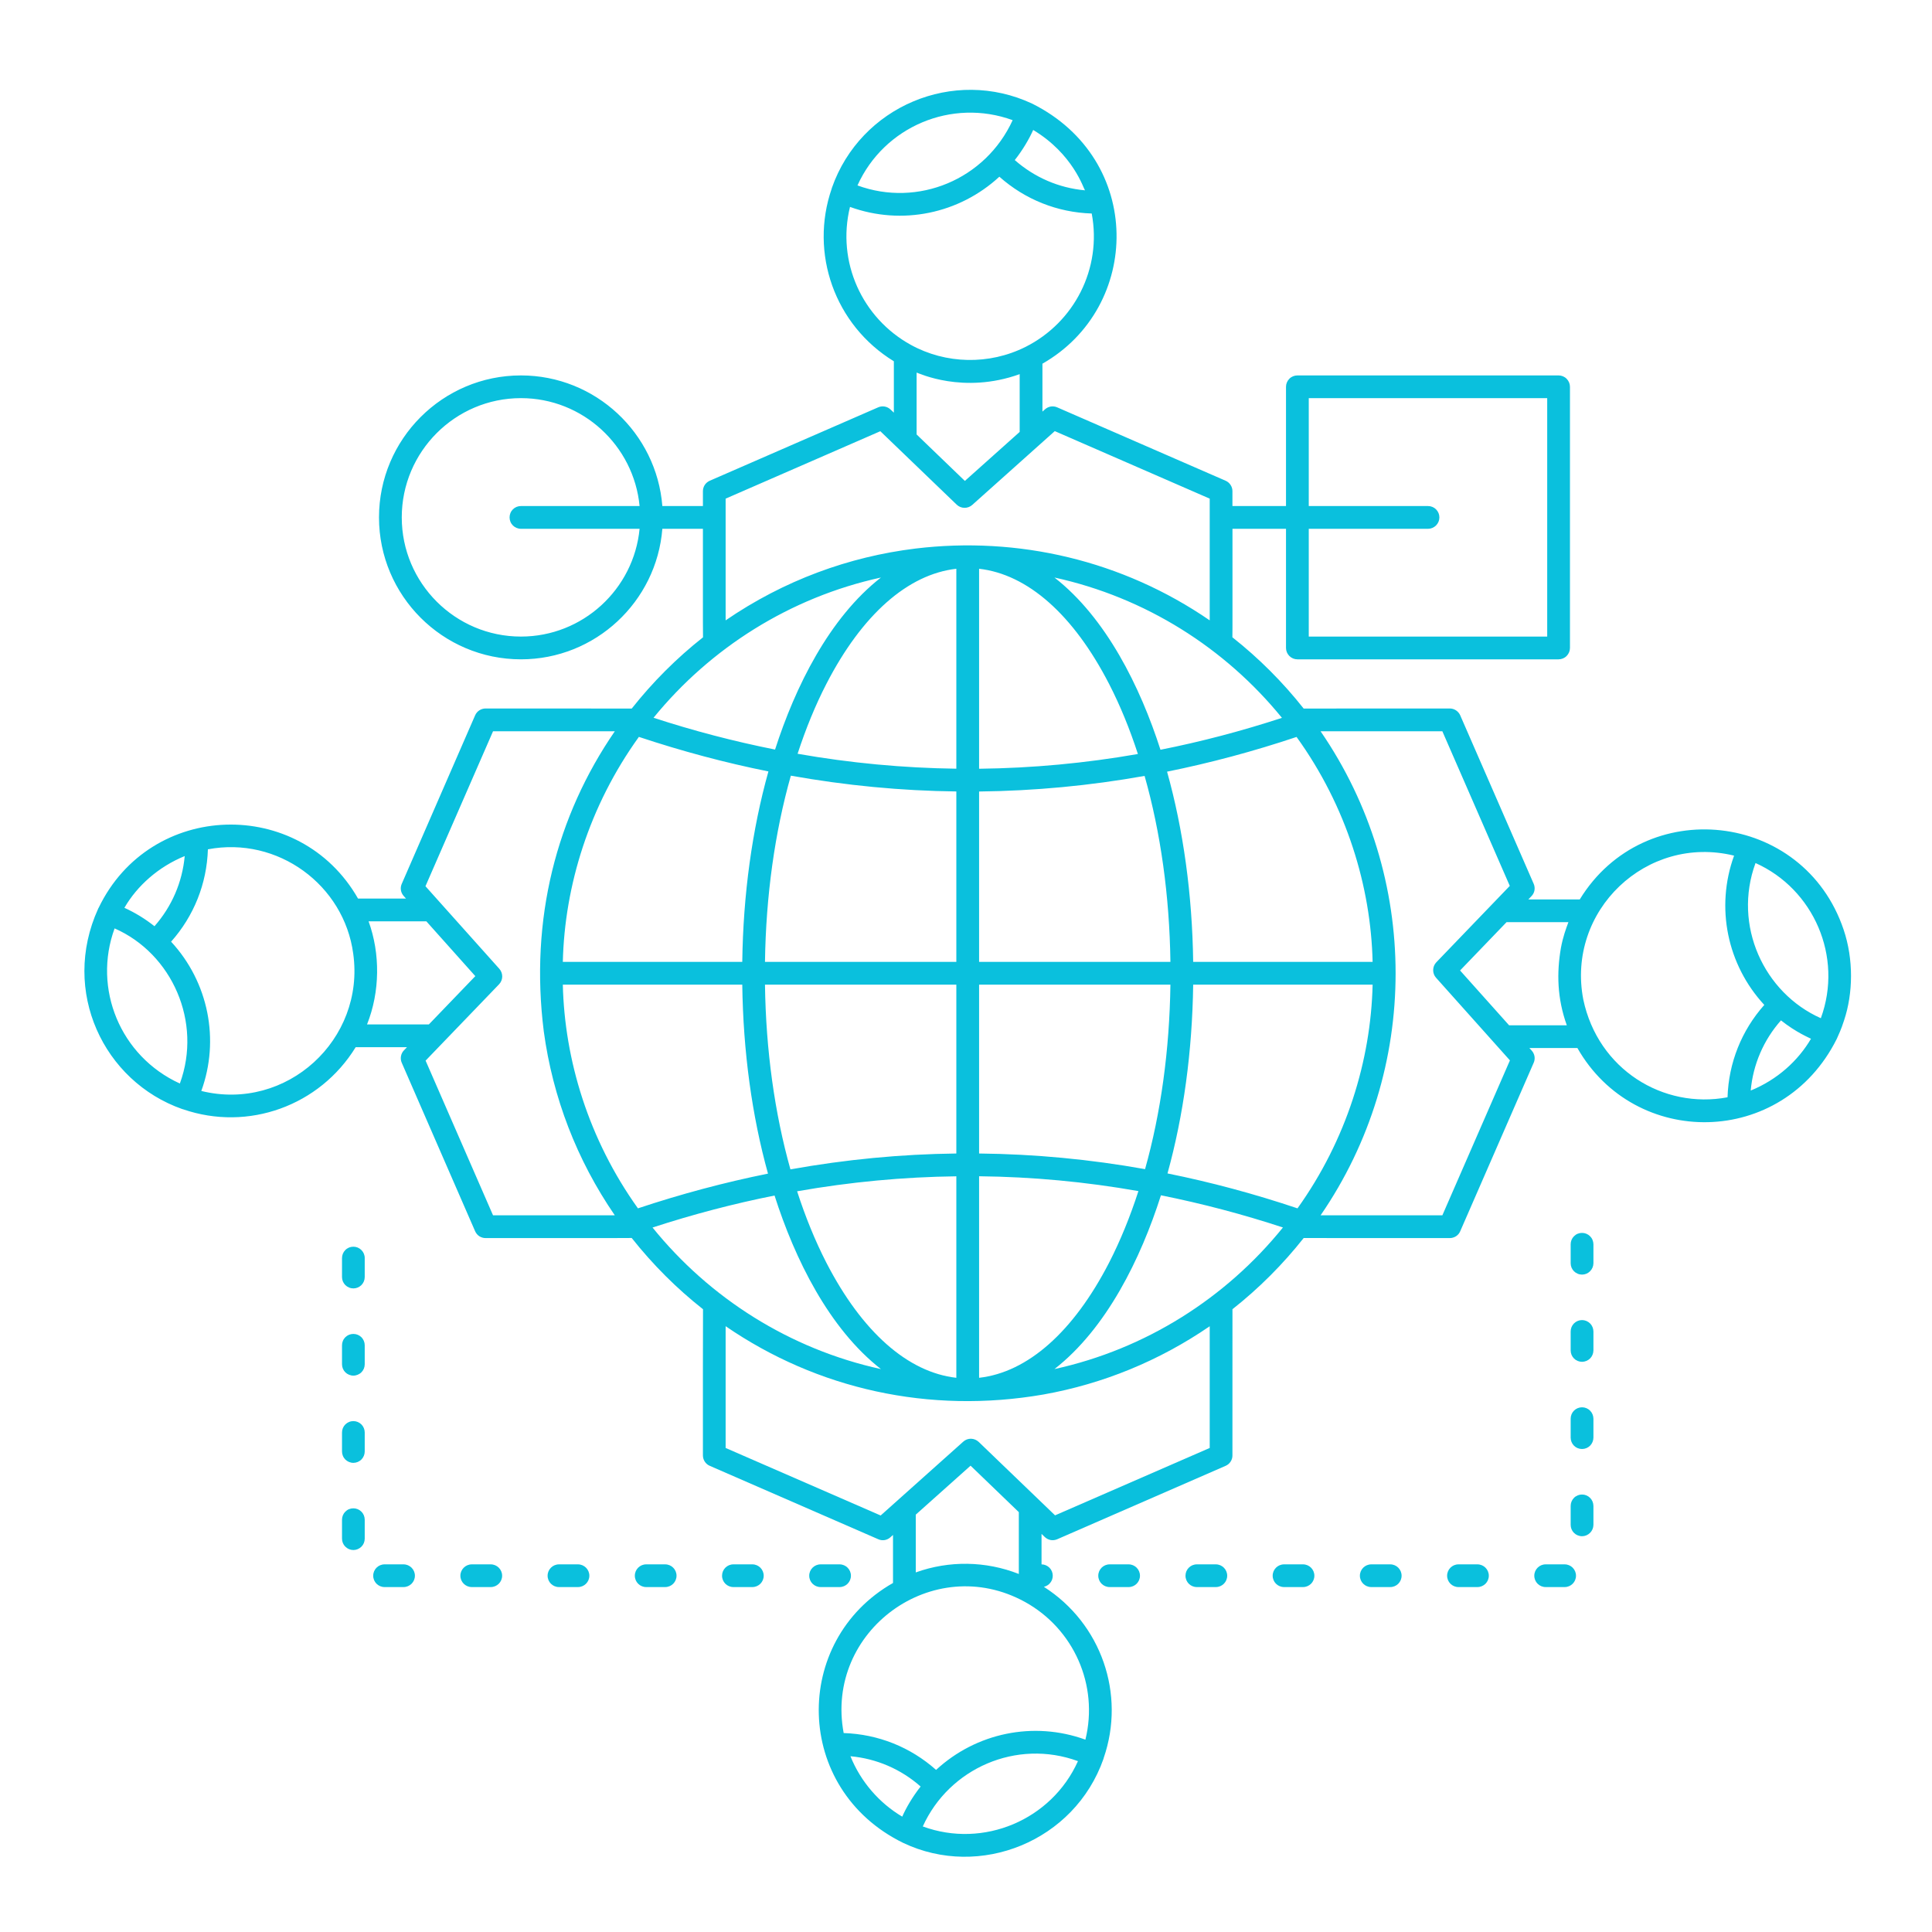 <svg width="41" height="41" viewBox="0 0 41 41" fill="none" xmlns="http://www.w3.org/2000/svg">
<path d="M12.265 33.198H11.863C11.729 33.198 11.621 33.306 11.621 33.439C11.621 33.573 11.729 33.68 11.863 33.68H12.265C12.398 33.68 12.507 33.573 12.507 33.439C12.507 33.306 12.398 33.198 12.265 33.198ZM14.116 33.198H13.713C13.58 33.198 13.472 33.306 13.472 33.439C13.472 33.573 13.58 33.68 13.713 33.68H14.116C14.249 33.68 14.357 33.573 14.357 33.439C14.357 33.306 14.249 33.198 14.116 33.198ZM8.564 33.198H8.161C8.028 33.198 7.92 33.306 7.92 33.439C7.92 33.573 8.028 33.68 8.161 33.68H8.564C8.696 33.68 8.805 33.573 8.805 33.439C8.805 33.306 8.696 33.198 8.564 33.198ZM15.966 33.198H15.564C15.43 33.198 15.323 33.306 15.323 33.439C15.323 33.573 15.43 33.68 15.564 33.68H15.966C16.099 33.68 16.207 33.573 16.207 33.439C16.207 33.306 16.099 33.198 15.966 33.198ZM10.414 33.198H10.012C9.879 33.198 9.77 33.306 9.77 33.439C9.77 33.573 9.879 33.68 10.012 33.68H10.414C10.547 33.68 10.656 33.573 10.656 33.439C10.656 33.306 10.547 33.198 10.414 33.198ZM7.499 26.457C7.467 26.457 7.436 26.463 7.406 26.475C7.377 26.488 7.35 26.505 7.328 26.528C7.306 26.55 7.288 26.577 7.276 26.606C7.264 26.636 7.258 26.667 7.258 26.699V27.101C7.258 27.132 7.264 27.164 7.276 27.193C7.288 27.222 7.306 27.249 7.328 27.271C7.351 27.294 7.377 27.311 7.406 27.323C7.436 27.336 7.467 27.342 7.499 27.342C7.563 27.342 7.624 27.317 7.67 27.271C7.715 27.226 7.74 27.165 7.74 27.101V26.699C7.741 26.667 7.734 26.636 7.722 26.606C7.71 26.577 7.692 26.55 7.67 26.528C7.647 26.505 7.621 26.488 7.591 26.475C7.562 26.463 7.531 26.457 7.499 26.457ZM17.817 33.68C17.95 33.68 18.058 33.573 18.058 33.439C18.058 33.306 17.95 33.198 17.817 33.198H17.415C17.281 33.198 17.173 33.306 17.173 33.439C17.173 33.573 17.281 33.68 17.415 33.68H17.817ZM7.499 32.009C7.467 32.009 7.436 32.015 7.406 32.027C7.377 32.039 7.351 32.057 7.328 32.08C7.306 32.102 7.288 32.129 7.276 32.158C7.264 32.188 7.258 32.219 7.258 32.251V32.653C7.258 32.717 7.283 32.778 7.329 32.823C7.374 32.868 7.435 32.894 7.499 32.894C7.563 32.894 7.625 32.868 7.67 32.823C7.715 32.778 7.74 32.717 7.74 32.653V32.251C7.74 32.187 7.715 32.125 7.67 32.08C7.624 32.034 7.563 32.009 7.499 32.009ZM7.499 30.158C7.467 30.158 7.436 30.164 7.406 30.177C7.377 30.189 7.351 30.206 7.328 30.229C7.306 30.251 7.288 30.278 7.276 30.307C7.264 30.337 7.258 30.368 7.258 30.4V30.802C7.258 30.834 7.264 30.865 7.276 30.894C7.288 30.924 7.306 30.95 7.328 30.973C7.351 30.995 7.377 31.013 7.406 31.025C7.436 31.037 7.467 31.044 7.499 31.044C7.563 31.044 7.624 31.018 7.67 30.973C7.715 30.927 7.74 30.866 7.74 30.802V30.4C7.74 30.336 7.715 30.274 7.67 30.229C7.624 30.183 7.563 30.158 7.499 30.158ZM7.499 28.308C7.467 28.308 7.436 28.314 7.406 28.326C7.377 28.338 7.351 28.356 7.328 28.378C7.306 28.401 7.288 28.427 7.276 28.457C7.264 28.486 7.258 28.517 7.258 28.549V28.952C7.258 28.983 7.264 29.015 7.276 29.044C7.288 29.073 7.306 29.1 7.328 29.122C7.351 29.145 7.377 29.162 7.407 29.174C7.436 29.186 7.467 29.193 7.499 29.193C7.53 29.193 7.562 29.186 7.591 29.174C7.62 29.162 7.647 29.145 7.67 29.122C7.692 29.1 7.71 29.073 7.722 29.044C7.734 29.015 7.74 28.983 7.74 28.952V28.549C7.74 28.485 7.715 28.424 7.67 28.378C7.624 28.333 7.563 28.308 7.499 28.308ZM33.573 29.865C33.509 29.865 33.447 29.891 33.402 29.936C33.357 29.981 33.332 30.043 33.332 30.107V30.509C33.332 30.573 33.357 30.634 33.402 30.68C33.447 30.725 33.509 30.75 33.573 30.75C33.637 30.75 33.698 30.725 33.744 30.68C33.789 30.634 33.814 30.573 33.815 30.509V30.107C33.814 30.043 33.789 29.981 33.744 29.936C33.698 29.89 33.637 29.865 33.573 29.865ZM33.573 28.014C33.509 28.014 33.447 28.04 33.402 28.085C33.357 28.13 33.332 28.192 33.332 28.256V28.658C33.332 28.722 33.357 28.783 33.402 28.829C33.447 28.874 33.509 28.899 33.573 28.9C33.637 28.899 33.698 28.874 33.744 28.829C33.789 28.783 33.814 28.722 33.815 28.658V28.256C33.814 28.192 33.789 28.13 33.744 28.085C33.698 28.04 33.637 28.014 33.573 28.014ZM23.951 33.198H23.549C23.415 33.198 23.307 33.306 23.307 33.439C23.307 33.573 23.415 33.68 23.549 33.68H23.951C24.084 33.68 24.192 33.573 24.192 33.439C24.192 33.306 24.084 33.198 23.951 33.198ZM33.573 31.716C33.509 31.716 33.447 31.741 33.402 31.787C33.357 31.832 33.332 31.894 33.332 31.958V32.36C33.332 32.391 33.338 32.423 33.35 32.452C33.362 32.481 33.38 32.508 33.402 32.53C33.425 32.553 33.451 32.57 33.48 32.582C33.51 32.594 33.541 32.601 33.573 32.601C33.637 32.601 33.698 32.575 33.743 32.53C33.789 32.485 33.814 32.424 33.815 32.36V31.958C33.814 31.893 33.789 31.832 33.744 31.787C33.698 31.741 33.637 31.716 33.573 31.716ZM33.573 26.164C33.541 26.164 33.51 26.17 33.48 26.182C33.451 26.194 33.425 26.212 33.402 26.235C33.38 26.257 33.362 26.284 33.35 26.313C33.338 26.342 33.332 26.373 33.332 26.405V26.808C33.332 26.84 33.338 26.871 33.35 26.9C33.362 26.929 33.38 26.956 33.402 26.978C33.425 27.001 33.451 27.018 33.48 27.03C33.51 27.043 33.541 27.049 33.573 27.049C33.637 27.049 33.698 27.024 33.743 26.978C33.789 26.933 33.814 26.872 33.815 26.808V26.405C33.814 26.373 33.808 26.342 33.796 26.313C33.784 26.283 33.766 26.257 33.743 26.234C33.721 26.212 33.694 26.194 33.665 26.182C33.636 26.17 33.604 26.164 33.573 26.164ZM33.204 33.198H32.801C32.668 33.198 32.56 33.306 32.56 33.439C32.56 33.573 32.668 33.68 32.801 33.68H33.204C33.338 33.68 33.445 33.573 33.445 33.439C33.445 33.306 33.338 33.198 33.204 33.198ZM27.652 33.198H27.25C27.116 33.198 27.008 33.306 27.008 33.439C27.008 33.573 27.116 33.68 27.25 33.68H27.652C27.785 33.68 27.893 33.573 27.893 33.439C27.893 33.306 27.785 33.198 27.652 33.198ZM25.802 33.198H25.399C25.265 33.198 25.158 33.306 25.158 33.439C25.158 33.573 25.265 33.68 25.399 33.68H25.802C25.935 33.68 26.043 33.573 26.043 33.439C26.043 33.306 25.935 33.198 25.802 33.198ZM31.353 33.198H30.951C30.818 33.198 30.71 33.306 30.71 33.439C30.71 33.573 30.818 33.68 30.951 33.68H31.353C31.487 33.68 31.595 33.573 31.595 33.439C31.595 33.306 31.487 33.198 31.353 33.198ZM29.503 33.198H29.101C28.967 33.198 28.859 33.306 28.859 33.439C28.859 33.573 28.967 33.68 29.101 33.68H29.503C29.636 33.68 29.744 33.573 29.744 33.439C29.744 33.306 29.636 33.198 29.503 33.198Z" fill="#0AC0DD"/>
<path d="M39.135 21.651C39.325 21.08 39.339 20.363 39.124 19.727C38.274 17.206 34.898 16.845 33.525 19.087H32.434L32.5 19.018C32.533 18.984 32.556 18.941 32.564 18.894C32.572 18.847 32.566 18.798 32.547 18.755L30.988 15.18C30.969 15.137 30.938 15.101 30.899 15.075C30.86 15.049 30.814 15.035 30.767 15.035C30.104 15.036 27.718 15.034 27.666 15.037C27.223 14.476 26.715 13.968 26.153 13.524C26.157 13.477 26.154 12.582 26.155 11.222H27.291V13.751C27.291 13.815 27.317 13.876 27.362 13.921C27.408 13.967 27.469 13.992 27.533 13.992H33.075C33.139 13.992 33.201 13.967 33.246 13.921C33.291 13.876 33.317 13.815 33.317 13.751V8.208C33.317 8.144 33.291 8.083 33.246 8.038C33.201 7.992 33.139 7.967 33.075 7.967H27.533C27.469 7.967 27.407 7.992 27.362 8.038C27.317 8.083 27.291 8.144 27.291 8.208V10.739H26.154V10.424C26.155 10.377 26.141 10.331 26.115 10.292C26.09 10.252 26.053 10.221 26.01 10.202L22.434 8.644C22.392 8.626 22.345 8.62 22.3 8.627C22.254 8.635 22.212 8.655 22.177 8.686L22.122 8.735V7.718C24.23 6.516 24.28 3.387 21.906 2.2H21.906C20.238 1.419 18.26 2.257 17.654 3.987C17.652 3.992 17.652 3.998 17.65 4.003C17.177 5.372 17.712 6.897 18.969 7.667V8.757L18.9 8.692C18.866 8.659 18.823 8.636 18.776 8.628C18.729 8.619 18.68 8.625 18.637 8.644L15.062 10.202C15.019 10.221 14.982 10.252 14.956 10.291C14.93 10.331 14.917 10.377 14.917 10.424V10.739H14.056C13.933 9.19 12.634 7.967 11.055 7.967C9.394 7.967 8.043 9.319 8.043 10.98C8.043 12.641 9.394 13.992 11.055 13.992C12.634 13.992 13.933 12.77 14.056 11.222H14.917C14.918 11.749 14.915 13.476 14.919 13.525C14.357 13.968 13.85 14.476 13.406 15.037C13.37 15.035 11.03 15.036 10.305 15.035C10.209 15.035 10.121 15.092 10.083 15.18L8.526 18.756C8.507 18.798 8.501 18.845 8.508 18.891C8.515 18.936 8.536 18.979 8.566 19.013L8.616 19.069H7.598C6.363 16.902 3.191 16.989 2.095 19.262C2.091 19.269 2.087 19.277 2.082 19.285V19.287C1.288 21.034 2.197 22.949 3.867 23.536C3.873 23.538 3.88 23.539 3.886 23.541C5.267 24.017 6.785 23.466 7.548 22.223H8.637L8.572 22.29C8.539 22.324 8.517 22.368 8.509 22.415C8.501 22.462 8.506 22.51 8.526 22.554L10.083 26.129C10.102 26.172 10.133 26.209 10.172 26.235C10.212 26.26 10.258 26.274 10.305 26.274C11.037 26.273 13.363 26.276 13.406 26.272C13.85 26.833 14.357 27.341 14.919 27.784C14.916 27.823 14.917 30.119 14.917 30.886C14.917 30.982 14.974 31.069 15.062 31.107L18.638 32.665C18.68 32.684 18.727 32.69 18.773 32.683C18.818 32.675 18.861 32.655 18.895 32.624L18.951 32.574V33.593C16.799 34.818 16.832 37.967 19.167 39.109C20.794 39.883 22.803 39.076 23.418 37.324C23.419 37.318 23.42 37.312 23.422 37.307C23.89 35.955 23.373 34.454 22.153 33.675C22.206 33.662 22.254 33.633 22.288 33.59C22.323 33.547 22.341 33.494 22.341 33.439C22.341 33.376 22.317 33.315 22.272 33.27C22.227 33.225 22.167 33.199 22.103 33.198V32.552L22.172 32.618C22.207 32.651 22.25 32.673 22.297 32.682C22.344 32.69 22.392 32.684 22.436 32.665L26.01 31.107C26.053 31.088 26.09 31.058 26.115 31.018C26.141 30.979 26.155 30.933 26.154 30.886C26.153 27.329 26.157 27.835 26.153 27.785C26.715 27.342 27.222 26.834 27.666 26.273C27.709 26.275 29.644 26.273 30.767 26.274C30.814 26.274 30.86 26.26 30.899 26.235C30.939 26.209 30.97 26.172 30.988 26.129L32.547 22.554C32.566 22.512 32.572 22.465 32.565 22.419C32.557 22.373 32.537 22.331 32.506 22.296L32.456 22.241H33.475C34.694 24.381 37.822 24.36 38.978 22.049C39.015 21.964 39.071 21.853 39.135 21.651ZM27.774 8.449H32.834V13.509H27.774V11.222H30.305C30.369 11.222 30.43 11.196 30.475 11.151C30.521 11.105 30.546 11.044 30.546 10.98C30.546 10.916 30.521 10.855 30.475 10.809C30.43 10.764 30.369 10.739 30.305 10.739H27.774V8.449ZM11.055 13.509C9.66 13.509 8.526 12.374 8.526 10.98C8.526 9.585 9.66 8.449 11.055 8.449C12.368 8.449 13.45 9.456 13.573 10.739H11.055C11.023 10.739 10.992 10.745 10.962 10.757C10.933 10.769 10.907 10.787 10.884 10.809C10.862 10.832 10.844 10.858 10.832 10.888C10.82 10.917 10.814 10.948 10.814 10.98C10.814 11.012 10.82 11.043 10.832 11.072C10.844 11.102 10.862 11.128 10.884 11.151C10.906 11.173 10.933 11.191 10.962 11.203C10.992 11.215 11.023 11.222 11.055 11.222H13.573C13.45 12.503 12.368 13.509 11.055 13.509ZM37.153 23.143C37.202 22.59 37.427 22.069 37.795 21.654C38.12 21.912 38.394 22.022 38.432 22.044C38.16 22.508 37.721 22.911 37.153 23.143ZM37.255 18.315C38.483 18.864 39.12 20.299 38.641 21.608C37.433 21.071 36.769 19.637 37.255 18.315ZM27.535 25.643C26.618 25.335 25.698 25.088 24.776 24.902C25.115 23.679 25.302 22.314 25.321 20.896H29.129C29.092 22.503 28.575 24.189 27.535 25.643ZM11.944 20.896H15.752C15.771 22.316 15.958 23.682 16.298 24.906C15.377 25.092 14.457 25.337 13.538 25.643C12.487 24.174 11.981 22.486 11.944 20.896ZM29.129 20.413H25.321C25.302 18.982 25.111 17.606 24.767 16.376C25.686 16.19 26.602 15.945 27.515 15.639C28.582 17.119 29.092 18.819 29.129 20.413ZM24.838 20.413H20.778V16.797C21.956 16.784 23.131 16.673 24.29 16.466C24.63 17.664 24.819 19.009 24.838 20.413ZM20.778 16.314V12.07C21.808 12.187 22.78 13.044 23.537 14.515C23.771 14.97 23.975 15.469 24.148 16.001C23.035 16.196 21.908 16.301 20.778 16.314ZM20.295 16.313C19.165 16.298 18.038 16.192 16.926 15.996C17.099 15.467 17.302 14.969 17.536 14.515C18.293 13.044 19.265 12.187 20.295 12.07V16.313ZM20.295 16.796V20.413H16.234C16.254 19.007 16.443 17.661 16.783 16.461C17.953 16.67 19.125 16.782 20.295 16.796ZM15.752 20.413H11.944C11.982 18.8 12.502 17.104 13.558 15.638C14.473 15.942 15.39 16.187 16.307 16.371C15.962 17.603 15.771 18.98 15.752 20.413ZM16.234 20.896H20.295V24.479C19.122 24.493 17.948 24.605 16.774 24.816C16.439 23.624 16.253 22.289 16.234 20.896ZM20.295 24.963V29.239C19.265 29.123 18.293 28.265 17.536 26.795C17.298 26.331 17.091 25.823 16.916 25.281C18.042 25.083 19.169 24.977 20.295 24.963ZM20.778 24.962C21.907 24.974 23.034 25.079 24.159 25.277C23.983 25.82 23.776 26.329 23.537 26.795C22.78 28.265 21.808 29.123 20.778 29.239V24.962ZM20.778 24.479V20.896H24.838C24.819 22.287 24.634 23.621 24.3 24.811C23.137 24.603 21.959 24.491 20.778 24.479ZM27.205 15.234C26.348 15.514 25.489 15.74 24.627 15.911C24.198 14.576 23.474 13.111 22.377 12.256C24.308 12.678 25.998 13.751 27.205 15.234ZM18.197 3.935C18.76 2.687 20.196 2.078 21.49 2.55C20.913 3.811 19.478 4.405 18.197 3.935ZM21.926 2.758C22.776 3.27 22.994 4.002 23.025 4.039C22.471 3.989 21.955 3.766 21.535 3.397C21.698 3.191 21.837 2.957 21.926 2.758ZM18.038 4.391C19.137 4.79 20.355 4.537 21.208 3.75C21.753 4.234 22.437 4.508 23.168 4.531C23.388 5.701 22.796 6.842 21.765 7.361C20.988 7.751 20.068 7.726 19.327 7.317C18.296 6.749 17.752 5.559 18.038 4.391ZM21.639 7.94V9.166L20.476 10.206L19.452 9.22V7.907C19.491 7.915 20.439 8.372 21.639 7.94ZM15.399 13.165V10.582L18.682 9.151L20.303 10.71C20.347 10.752 20.405 10.776 20.466 10.777C20.527 10.778 20.587 10.756 20.632 10.716L22.384 9.149L25.672 10.582V13.165C23.817 11.89 21.604 11.378 19.429 11.641C18.014 11.814 16.637 12.316 15.399 13.165ZM18.695 12.256C17.597 13.112 16.875 14.579 16.448 15.907C15.575 15.733 14.714 15.508 13.869 15.232C15.076 13.751 16.765 12.678 18.695 12.256ZM3.817 22.994C2.548 22.415 1.965 20.975 2.432 19.702C3.651 20.238 4.296 21.688 3.817 22.994ZM3.278 19.656C3.082 19.5 2.868 19.369 2.64 19.265C2.91 18.799 3.36 18.396 3.92 18.167C3.869 18.721 3.647 19.237 3.278 19.656ZM4.272 23.152C4.667 22.067 4.426 20.844 3.631 19.984C4.115 19.439 4.389 18.754 4.412 18.024C5.897 17.742 7.302 18.782 7.496 20.239C7.751 22.059 6.085 23.597 4.272 23.152ZM7.822 19.552H9.048L10.087 20.715L9.101 21.74H7.789C8.066 21.045 8.071 20.238 7.822 19.552ZM13.047 25.791H10.463L9.032 22.508L10.591 20.888C10.633 20.844 10.657 20.786 10.658 20.725C10.659 20.665 10.637 20.605 10.597 20.56L9.029 18.807L10.463 15.519H13.047C11.813 17.314 11.239 19.499 11.54 21.889C11.73 23.288 12.24 24.616 13.047 25.791ZM13.848 26.05C14.71 25.769 15.573 25.543 16.437 25.371C16.866 26.715 17.592 28.194 18.695 29.054C16.754 28.629 15.056 27.545 13.848 26.05ZM19.434 32.143L20.597 31.104L21.621 32.09V33.402C20.92 33.126 20.143 33.114 19.434 33.369V32.143ZM22.876 37.374C22.315 38.623 20.869 39.233 19.583 38.76C20.143 37.524 21.573 36.897 22.876 37.374ZM19.147 38.552C18.663 38.266 18.265 37.812 18.048 37.27C18.6 37.32 19.122 37.545 19.537 37.913C19.366 38.128 19.224 38.374 19.147 38.552ZM23.034 36.918C21.932 36.518 20.715 36.775 19.865 37.56C19.321 37.076 18.636 36.802 17.904 36.778C17.498 34.609 19.803 32.927 21.746 33.993H21.747C22.788 34.566 23.318 35.762 23.034 36.918ZM25.672 28.145V30.728L22.39 32.158L20.77 30.6C20.726 30.558 20.668 30.534 20.607 30.532C20.546 30.531 20.487 30.553 20.442 30.594L18.689 32.161L15.399 30.728V28.144C17.338 29.476 19.718 30.015 22.146 29.593C23.407 29.368 24.602 28.879 25.672 28.145ZM22.377 29.054C23.483 28.192 24.21 26.707 24.637 25.366C25.513 25.542 26.378 25.77 27.226 26.049C26.017 27.545 24.319 28.629 22.377 29.054ZM30.609 25.791H28.025C30.146 22.707 30.149 18.608 28.025 15.519H30.609L32.04 18.8L30.481 20.421C30.439 20.465 30.415 20.523 30.414 20.584C30.413 20.645 30.434 20.704 30.475 20.749L32.043 22.503L30.609 25.791ZM33.25 21.758H32.025L30.985 20.595L31.971 19.57H33.284C33.229 19.72 33.171 19.873 33.125 20.116C33.034 20.644 33.044 21.183 33.25 21.758ZM33.6 21.212C33.236 19.327 34.942 17.703 36.8 18.158C36.401 19.256 36.653 20.474 37.441 21.326C36.958 21.87 36.684 22.555 36.661 23.286C35.298 23.543 33.913 22.697 33.6 21.212Z" fill="#0AC0DD"/>
</svg>
